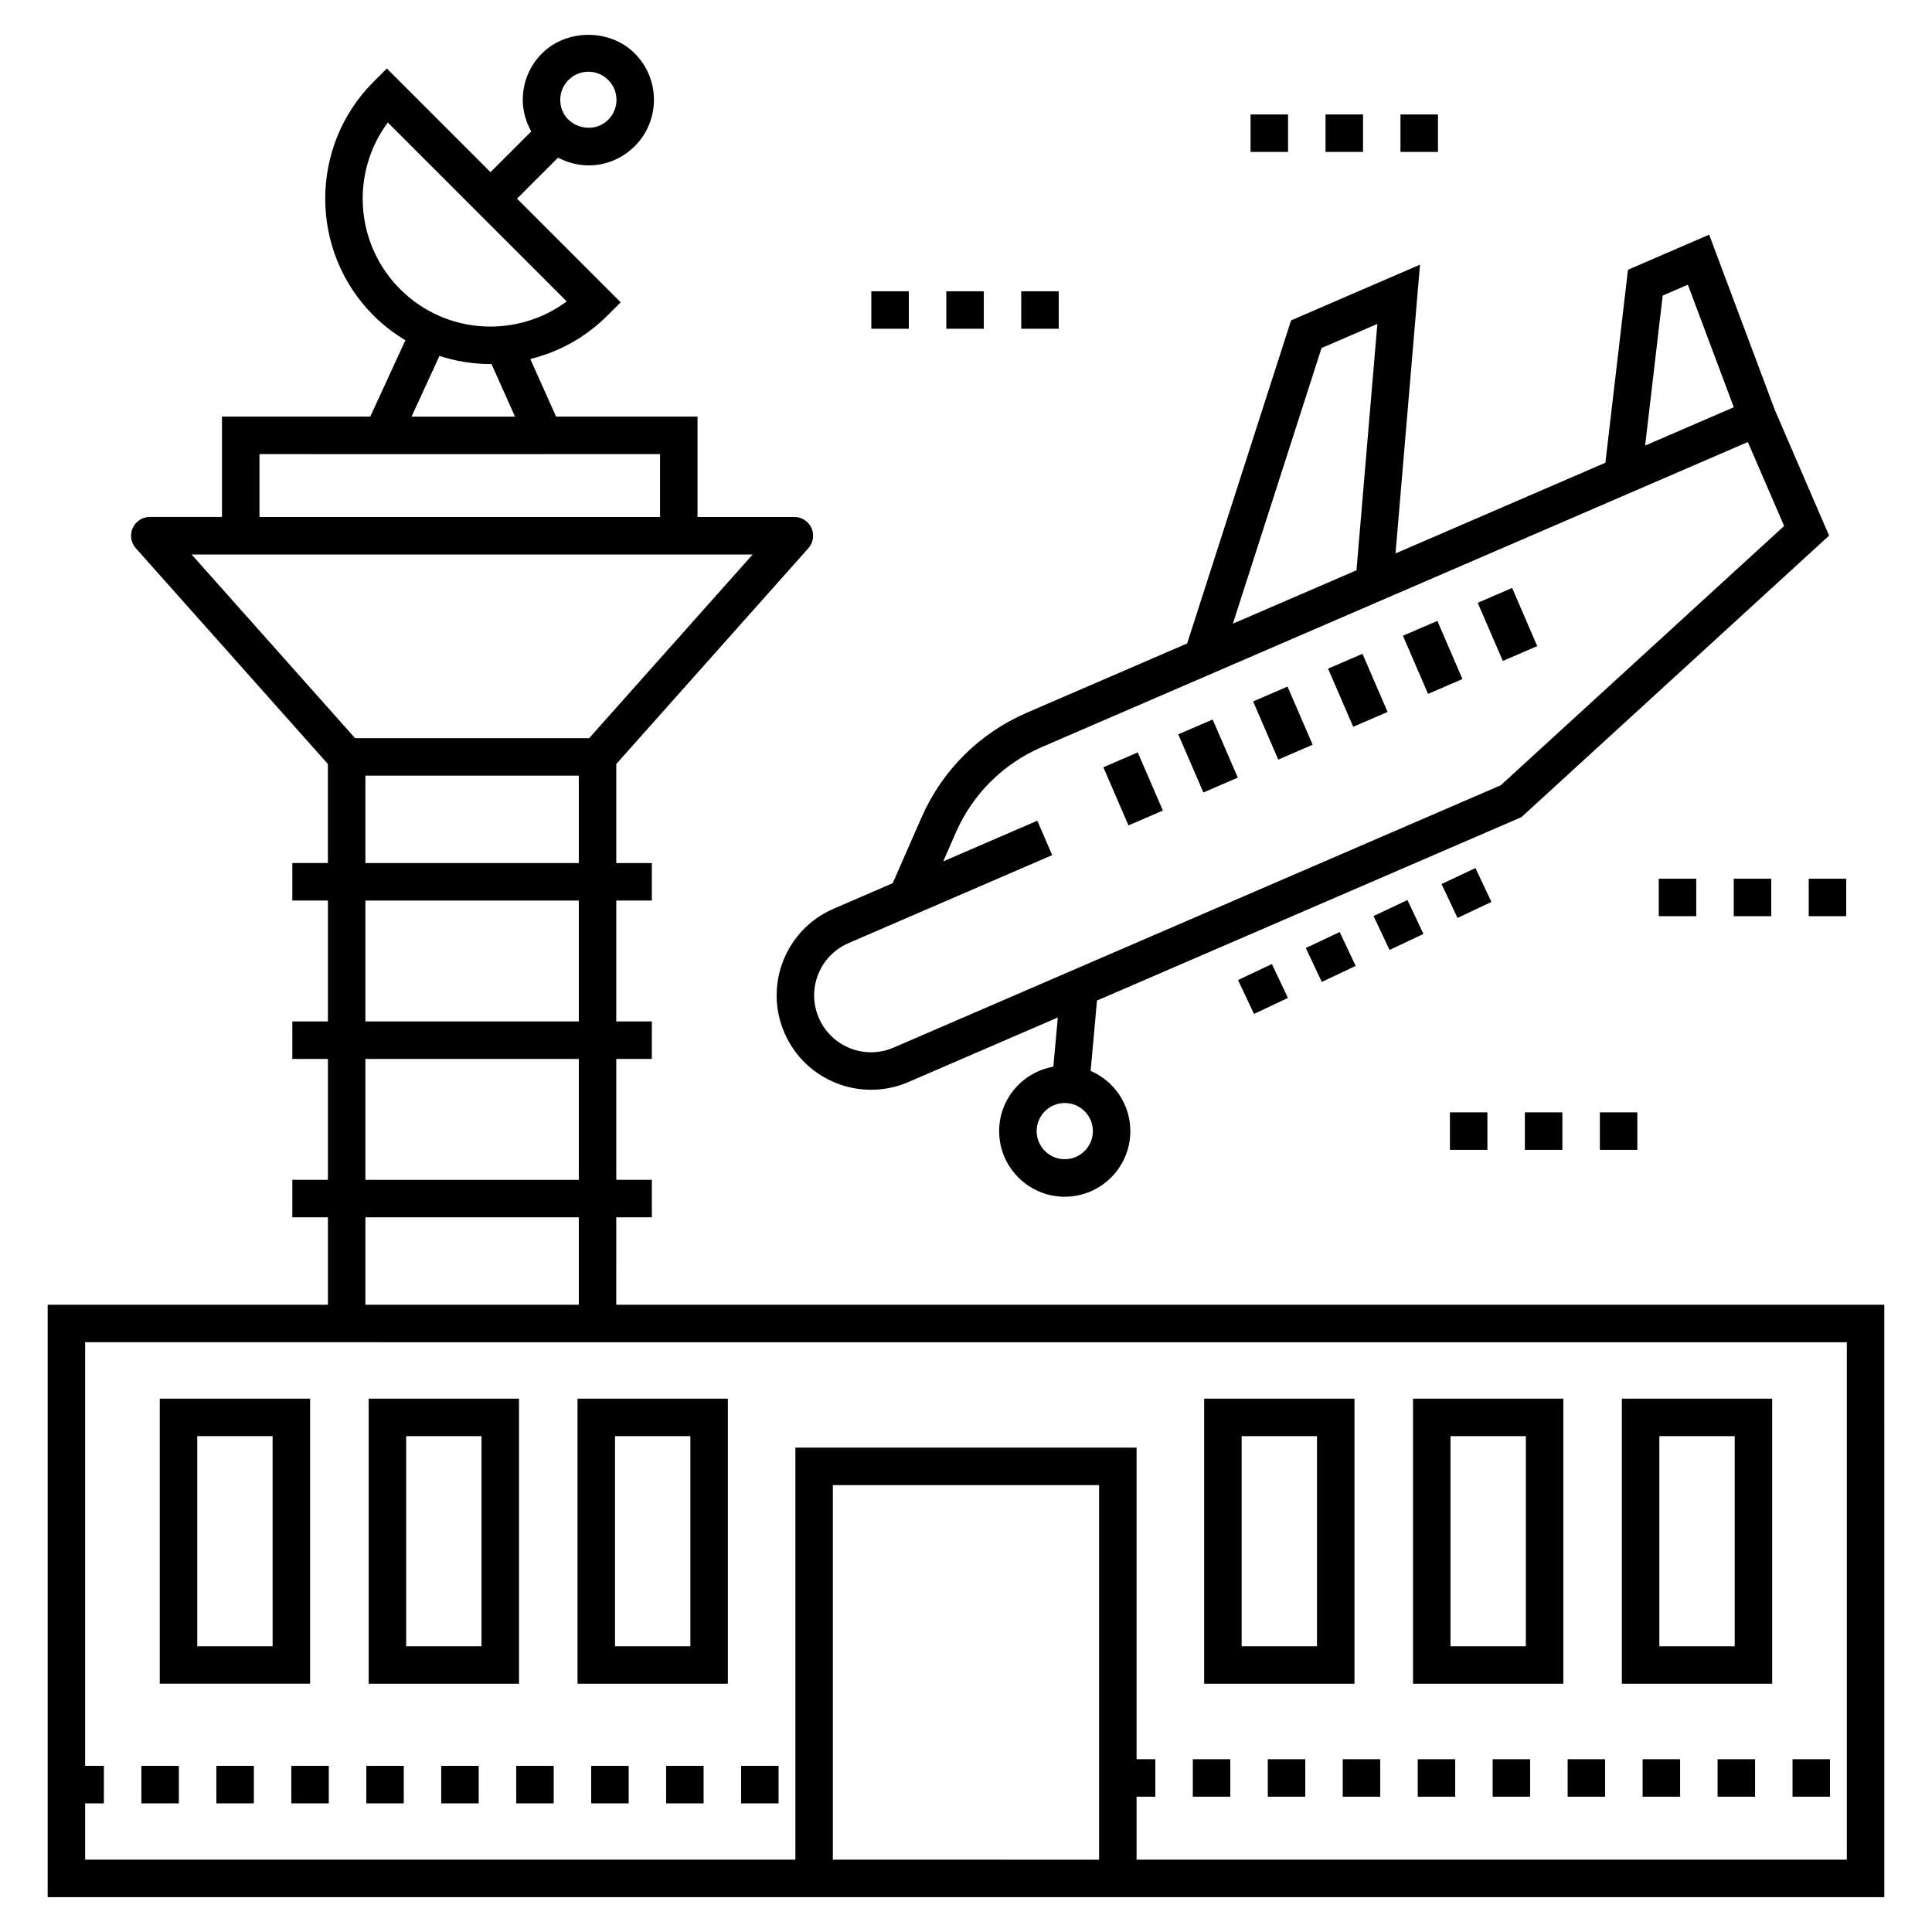 <?xml version="1.0" encoding="UTF-8"?>
<!-- Uploaded to: ICON Repo, www.svgrepo.com, Generator: ICON Repo Mixer Tools -->
<svg fill="#000000" width="800px" height="800px" version="1.1" viewBox="144 144 512 512" xmlns="http://www.w3.org/2000/svg">
 <g>
  <path d="m307.32 466.6h9.43v-9.934h-9.43v-32.039h9.43v-9.934h-9.43v-32.043h9.43v-9.934h-9.43v-26.242l50.91-57.195c1.301-1.461 1.621-3.551 0.82-5.336-0.801-1.785-2.574-2.934-4.531-2.934h-25.672v-26.602h-37.48l-6.828-15.262c7.664-1.891 14.711-5.785 20.434-11.512l3.516-3.512-27.469-27.469 10.871-10.871c7.203 3.789 15.211 2.082 20.328-3.039 6.777-6.777 6.777-17.805 0-24.582-6.566-6.566-18.02-6.566-24.582-0.004-3.285 3.285-5.094 7.648-5.094 12.293 0 2.996 0.824 5.84 2.242 8.387l-10.793 10.793-27.477-27.477-3.512 3.512c-17.086 17.086-17.086 44.887 0 61.969 2.562 2.562 5.41 4.719 8.43 6.543l-9.309 20.227h-39.297v26.602h-19.129c-1.957 0-3.731 1.148-4.531 2.934s-0.477 3.871 0.82 5.336l50.91 57.195v26.242l-9.426 0.004v9.934h9.43v32.043h-9.43v9.934h9.43v32.039h-9.43v9.934h9.43v23.168h-74.27v157h486.73l-0.004-157h-336.04zm-12.66-301.41c2.902-2.906 7.613-2.918 10.535 0 2.902 2.906 2.902 7.629 0 10.535-4.512 4.5-12.719 1.488-12.719-5.266 0-1.992 0.773-3.863 2.184-5.269zm-47.887 11.27 47.414 47.414c-12.945 9.648-31.848 9.051-44.16-3.258-12.02-12.02-13.105-30.898-3.254-44.156zm13.688 61.863c4.316 1.395 8.859 2.152 13.527 2.152 0.086 0 0.172-0.012 0.258-0.012l6.242 13.945h-27.426zm-47.695 26.02c158.82 0.047-34.555 0.004 106.15 0v16.672h-106.15zm130.69 26.605-43.324 48.676-62.031-0.004-43.324-48.676c30.891 0.004 119.17 0.004 148.68 0.004zm-102.62 58.605h56.555v23.168h-56.555zm0 33.102h56.555v32.043h-56.555zm0 41.977h56.555v32.039h-56.555zm0 41.973h56.555v23.168h-56.555zm123.88 170.23v-99.266h70.555v99.27zm268.71-137.13v137.13h-188.22v-16.688h4.965v-9.934h-4.965v-82.578h-90.422v109.2l-188.22-0.004v-14.926h4.965v-9.934l-4.965 0.004v-112.27z"/>
  <path d="m226.18 514.66h-39.836v75.551h39.836zm-9.934 65.621h-19.973v-55.688h19.969z"/>
  <path d="m281.54 514.66h-39.836v75.551h39.836zm-9.934 65.621h-19.969v-55.688h19.969z"/>
  <path d="m336.89 514.66h-39.836v75.551h39.836zm-9.934 65.621h-19.969v-55.688h19.969z"/>
  <path d="m502.95 514.66h-39.836v75.551h39.836zm-9.934 65.621h-19.969v-55.688h19.969z"/>
  <path d="m558.3 514.66h-39.836v75.551h39.836zm-9.934 65.621h-19.969v-55.688h19.969z"/>
  <path d="m613.65 514.66h-39.836v75.551h39.836zm-9.934 65.621h-19.969v-55.688h19.969z"/>
  <path d="m519.71 610.21h9.934v9.934h-9.934z"/>
  <path d="m460.11 610.21h9.934v9.934h-9.934z"/>
  <path d="m499.84 610.21h9.934v9.934h-9.934z"/>
  <path d="m479.98 610.21h9.934v9.934h-9.934z"/>
  <path d="m579.31 610.21h9.934v9.934h-9.934z"/>
  <path d="m539.57 610.21h9.934v9.934h-9.934z"/>
  <path d="m559.44 610.21h9.934v9.934h-9.934z"/>
  <path d="m599.18 610.21h9.934v9.934h-9.934z"/>
  <path d="m619.04 610.21h9.934v9.934h-9.934z"/>
  <path d="m181.47 611.97h9.934v9.934h-9.934z"/>
  <path d="m201.34 611.97h9.934v9.934h-9.934z"/>
  <path d="m221.2 611.97h9.934v9.934h-9.934z"/>
  <path d="m280.8 611.97h9.934v9.934h-9.934z"/>
  <path d="m340.4 611.97h9.934v9.934h-9.934z"/>
  <path d="m320.53 611.97h9.934v9.934h-9.934z"/>
  <path d="m241.07 611.97h9.934v9.934h-9.934z"/>
  <path d="m260.93 611.97h9.934v9.934h-9.934z"/>
  <path d="m300.67 611.97h9.934v9.934h-9.934z"/>
  <path d="m614.39 252.75-17.449-46.562-21.508 9.297-5.992 51.148-55.613 24.027 6.484-76.523-34.168 14.766-27.539 85.617-42.5 18.363c-12.512 5.406-22.41 15.254-27.883 27.734l-7.644 17.438-15.66 6.766c-12.688 5.481-18.523 20.188-13.039 32.879 5.481 12.688 20.203 18.52 32.879 13.039l39.574-17.098-1.184 13.039c-8.145 1.441-14.363 8.527-14.363 17.078 0 9.586 7.801 17.383 17.383 17.383 9.582 0 17.383-7.801 17.383-17.383 0-7.148-4.344-13.297-10.527-15.965l1.691-18.641 112.47-48.598 81.543-74.617zm-120.17-16.516 14.793-6.394-5.531 65.289-32.758 14.152zm-68.047 214.97c-4.109 0-7.449-3.34-7.449-7.449s3.34-7.449 7.449-7.449 7.449 3.34 7.449 7.449c0 4.106-3.34 7.449-7.449 7.449zm158.46-228.88 6.664-2.879 12.176 32.48-23.496 10.152zm-42.914 129.78-160.9 69.516c-7.676 3.32-16.531-0.246-19.82-7.859-3.305-7.648 0.207-16.512 7.859-19.824 1.184-0.512 53.473-23.102 53.984-23.324l-3.938-9.117-24.945 10.777 3.363-7.672c4.457-10.168 12.527-18.195 22.723-22.602 71.082-30.711 116.65-50.398 187.15-80.859l9.613 22.25z"/>
  <path d="m535.61 303.75 9.117-3.938 6.656 15.41-9.117 3.938z"/>
  <path d="m522.45 327.89-6.656-15.41 9.117-3.938 6.656 15.41z"/>
  <path d="m502.61 336.61-6.656-15.41 9.117-3.938 6.656 15.41z"/>
  <path d="m482.75 345.3-6.66-15.41 9.117-3.941 6.66 15.41z"/>
  <path d="m462.91 354.02-6.66-15.41 9.117-3.941 6.66 15.41z"/>
  <path d="m443.06 362.74-6.66-15.41 9.117-3.941 6.66 15.41z"/>
  <path d="m521.23 391.5-8.984 4.242-4.242-8.98 8.984-4.242z"/>
  <path d="m526.02 378.28 8.984-4.238 4.238 8.984-8.984 4.238z"/>
  <path d="m485.31 408.46-8.984 4.242-4.242-8.98 8.984-4.242z"/>
  <path d="m503.27 399.98-8.984 4.238-4.238-8.984 8.984-4.238z"/>
  <path d="m414.64 221.19h9.934v9.934h-9.934z"/>
  <path d="m374.91 221.19h9.934v9.934h-9.934z"/>
  <path d="m394.78 221.19h9.934v9.934h-9.934z"/>
  <path d="m548.11 438.79h9.934v9.934h-9.934z"/>
  <path d="m528.24 438.79h9.934v9.934h-9.934z"/>
  <path d="m567.98 438.79h9.934v9.934h-9.934z"/>
  <path d="m623.33 376.87h9.934v9.934h-9.934z"/>
  <path d="m583.59 376.87h9.934v9.934h-9.934z"/>
  <path d="m603.46 376.87h9.934v9.934h-9.934z"/>
  <path d="m495.28 174.33h9.934v9.934h-9.934z"/>
  <path d="m515.14 174.33h9.934v9.934h-9.934z"/>
  <path d="m475.41 174.33h9.934v9.934h-9.934z"/>
 </g>
</svg>